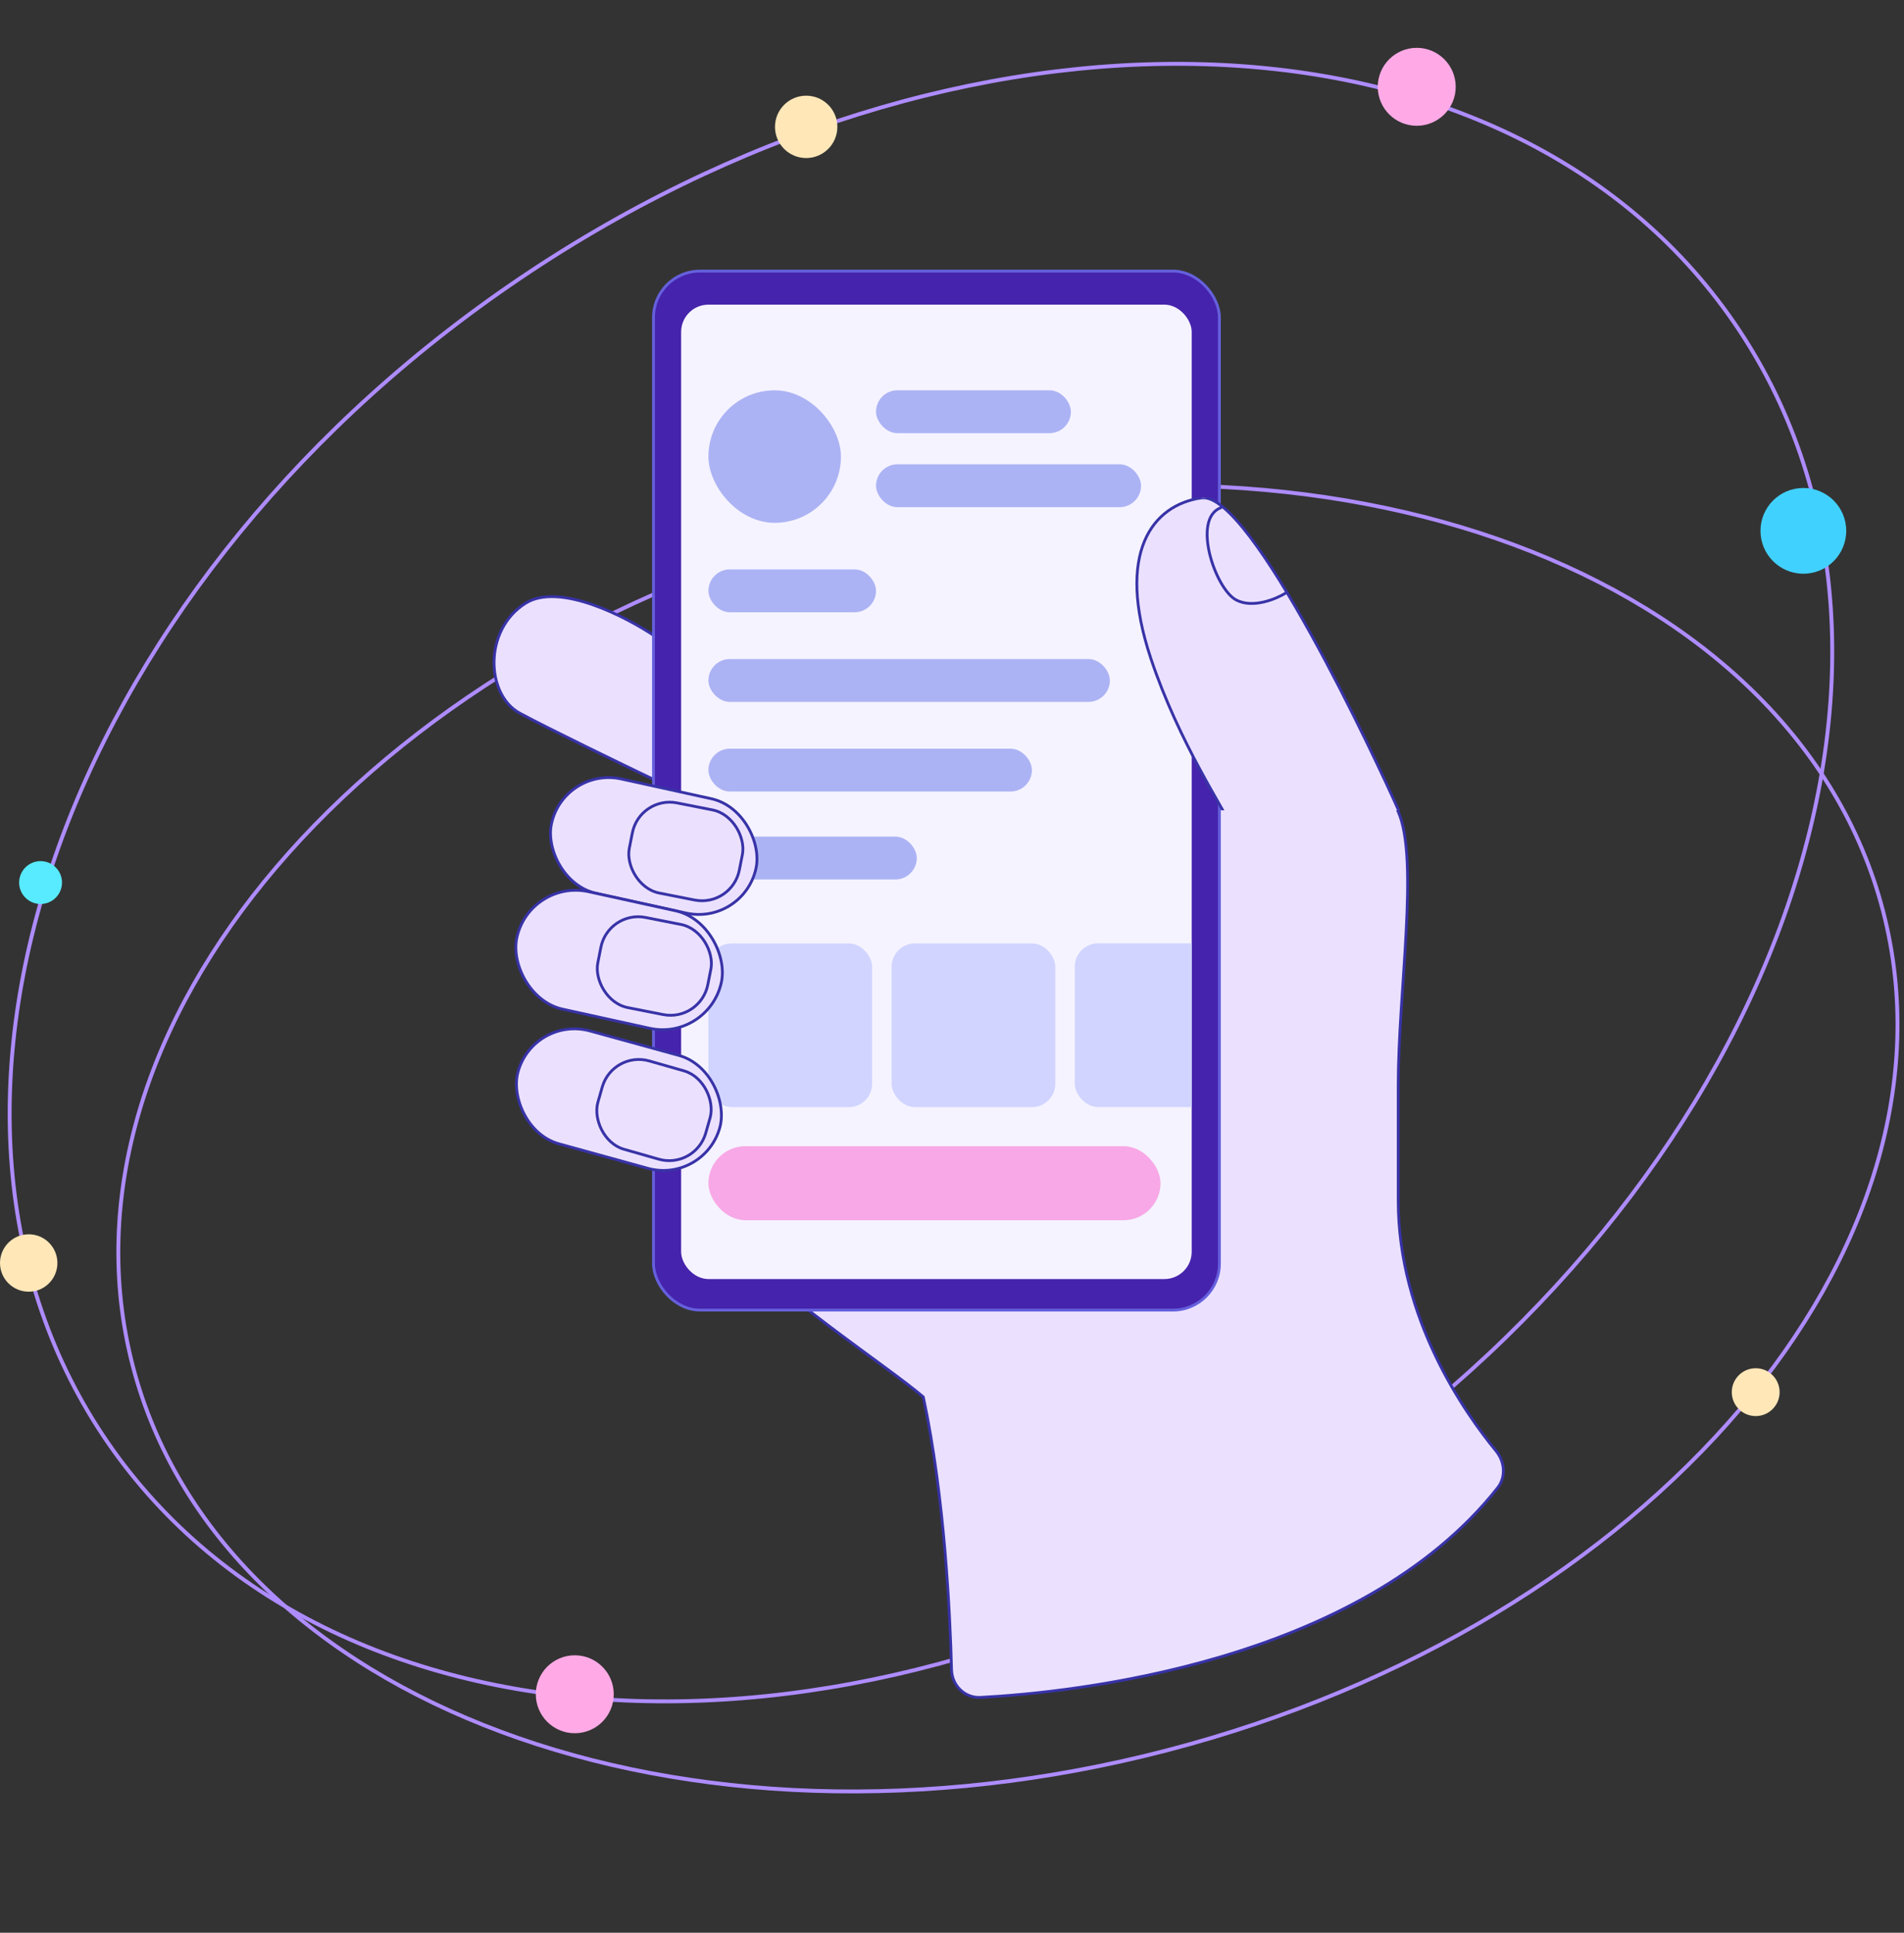 <?xml version="1.0" encoding="UTF-8"?> <svg xmlns="http://www.w3.org/2000/svg" width="199" height="202" viewBox="0 0 199 202" fill="none"><rect x="0" y="0" width="199" height="202" fill="#333333" stroke="none"/><path d="M181.215 33.682C193.079 50.894 194.337 73.032 186.751 94.928C179.166 116.823 162.74 138.462 139.264 154.643C115.788 170.824 89.721 178.475 66.559 177.772C43.398 177.07 23.156 168.016 11.293 150.805C-0.57 133.593 -1.828 111.455 5.757 89.56C13.343 67.664 29.769 46.026 53.245 29.845C76.72 13.663 102.787 6.013 125.949 6.715C149.111 7.418 169.352 16.471 181.215 33.682Z" stroke="#AE8CFF" stroke-width="0.407"></path><path d="M196.805 95.195C201.391 112.825 195.337 131.463 181.799 147.351C168.262 163.237 147.252 176.357 121.977 182.931C96.701 189.506 71.962 188.286 52.4 181.009C32.836 173.732 18.468 160.406 13.882 142.776C9.296 125.145 15.35 106.507 28.888 90.62C42.426 74.733 63.435 61.613 88.71 55.039C113.986 48.464 138.725 49.684 158.287 56.961C177.851 64.238 192.219 77.564 196.805 95.195Z" stroke="#AE8CFF" stroke-width="0.407"></path><circle cx="4.24" cy="92.24" r="2.24" fill="#58EBFF"></circle><circle cx="188.481" cy="55.481" r="4.481" fill="#41D1FF"></circle><circle cx="148.073" cy="9.073" r="4.073" fill="#FFAAE7"></circle><circle cx="60.074" cy="177.073" r="4.073" fill="#FFAAE7"></circle><circle cx="3" cy="132" r="3" fill="#FFE7B8"></circle><circle cx="84.259" cy="13.259" r="3.259" fill="#FFE7B8"></circle><circle cx="183.5" cy="145.5" r="2.5" fill="#FFE7B8"></circle><path d="M146.139 113.38V125.5C146.139 137.793 153.108 147.692 156.362 151.644C157.278 152.757 157.418 154.369 156.524 155.5C142.016 173.853 112.031 176.895 102.486 177.4C100.832 177.487 99.494 176.159 99.452 174.503C99.309 168.903 98.744 156.472 96.5 146C92.969 142.939 80.024 134.454 76.394 129.5C74.236 116.208 77.924 87.042 76.394 85.276C74.864 83.51 70.558 82.48 68.596 82.186V81.597C65.015 79.881 57.148 76.065 54.323 74.535C50.792 72.622 50.497 65.853 54.912 63.058C58.443 60.821 65.506 64.48 68.596 66.589L88.46 80.567L127.01 86.894C125.98 84.589 123.185 77.772 120.242 68.943C116.564 57.908 120.389 52.905 125.539 52.169C130.689 51.434 143.932 79.832 146.139 84.835C148.346 89.837 146.139 103.668 146.139 113.38Z" fill="#EBE1FF" stroke="#3833A7" stroke-width="0.294" stroke-linecap="round"></path><rect x="68.3" y="28.333" width="59.15" height="108.59" rx="4.856" fill="#4623AC" stroke="#6560DD" stroke-width="0.294"></rect><g clip-path="url(#clip0_906_16010)"><rect x="71.189" y="31.841" width="53.363" height="101.837" rx="2.851" fill="#F5F3FF"></rect><rect x="74.042" y="98.603" width="17.109" height="17.109" rx="2.444" fill="#D0D4FF"></rect><rect x="93.188" y="98.6" width="17.109" height="17.109" rx="2.444" fill="#D0D4FF"></rect><rect x="112.333" y="98.59" width="17.109" height="17.109" rx="2.444" fill="#D0D4FF"></rect><rect x="74.042" y="78.246" width="33.81" height="4.481" rx="2.24" fill="#ACB3F4"></rect><rect x="74.042" y="59.51" width="17.516" height="4.481" rx="2.24" fill="#ACB3F4"></rect><rect x="74.042" y="87.437" width="21.777" height="4.481" rx="2.24" fill="#ACB3F4"></rect><rect x="74.042" y="68.878" width="41.957" height="4.481" rx="2.24" fill="#ACB3F4"></rect><rect x="74.042" y="40.794" width="13.85" height="13.85" rx="6.925" fill="#ACB3F4"></rect><rect x="91.559" y="40.79" width="20.367" height="4.481" rx="2.24" fill="#ACB3F4"></rect><rect x="91.559" y="48.526" width="27.7" height="4.481" rx="2.24" fill="#ACB3F4"></rect></g><rect x="74.041" y="119.791" width="47.252" height="7.74" rx="3.87" fill="#F8A8E6"></rect><rect x="58.955" y="80.098" width="21.879" height="12.236" rx="6.118" transform="rotate(12.387 58.955 80.098)" fill="#EBE1FF" stroke="#3833A7" stroke-width="0.294"></rect><rect x="55.372" y="91.844" width="21.879" height="12.575" rx="6.287" transform="rotate(12.387 55.372 91.844)" fill="#EBE1FF" stroke="#3833A7" stroke-width="0.294"></rect><rect x="55.77" y="106.122" width="21.879" height="12.236" rx="6.118" transform="rotate(15.412 55.77 106.122)" fill="#EBE1FF" stroke="#3833A7" stroke-width="0.294"></rect><rect x="66.862" y="83.146" width="11.722" height="9.601" rx="3.973" transform="rotate(11.167 66.862 83.146)" fill="#EBE1FF" stroke="#3833A7" stroke-width="0.294"></rect><rect x="63.569" y="95.118" width="11.722" height="9.601" rx="3.973" transform="rotate(11.167 63.569 95.118)" fill="#EBE1FF" stroke="#3833A7" stroke-width="0.294"></rect><rect x="64.035" y="109.792" width="11.722" height="9.601" rx="3.973" transform="rotate(15.936 64.035 109.792)" fill="#EBE1FF" stroke="#3833A7" stroke-width="0.294"></rect><g clip-path="url(#clip1_906_16010)"><path d="M146.177 113.247V171.073L148.09 182.403C127.343 183.776 86.379 185.375 88.498 180.784C90.617 176.193 97.13 155.623 100.122 145.912C96.59 142.851 88.449 132.179 84.819 127.225C82.661 113.933 77.962 86.909 76.432 85.143C74.902 83.377 70.596 82.347 68.634 82.053V81.464C65.053 79.748 57.186 75.932 54.361 74.402C50.83 72.489 50.535 65.72 54.95 62.925C58.481 60.688 65.544 64.347 68.634 66.456L88.498 80.434L129.071 87.042C128.041 84.736 123.223 77.639 120.28 68.81C116.602 57.775 120.427 52.772 125.577 52.036C130.727 51.301 143.97 79.699 146.177 84.701C148.384 89.704 146.177 103.535 146.177 113.247Z" fill="#EBE1FF" stroke="#3833A7" stroke-width="0.294" stroke-linecap="round"></path><path d="M134.406 61.968C133.391 62.6 130.925 63.631 129.185 62.697C127.009 61.53 124.544 54.233 127.59 53.066" stroke="#3833A7" stroke-width="0.294" stroke-linecap="round"></path></g><defs><clipPath id="clip0_906_16010"><rect width="53.363" height="101.837" fill="white" transform="translate(71.189 31.841)"></rect></clipPath><clipPath id="clip1_906_16010"><rect width="31.488" height="32.665" fill="white" transform="translate(116.71 52.022)"></rect></clipPath></defs></svg> 